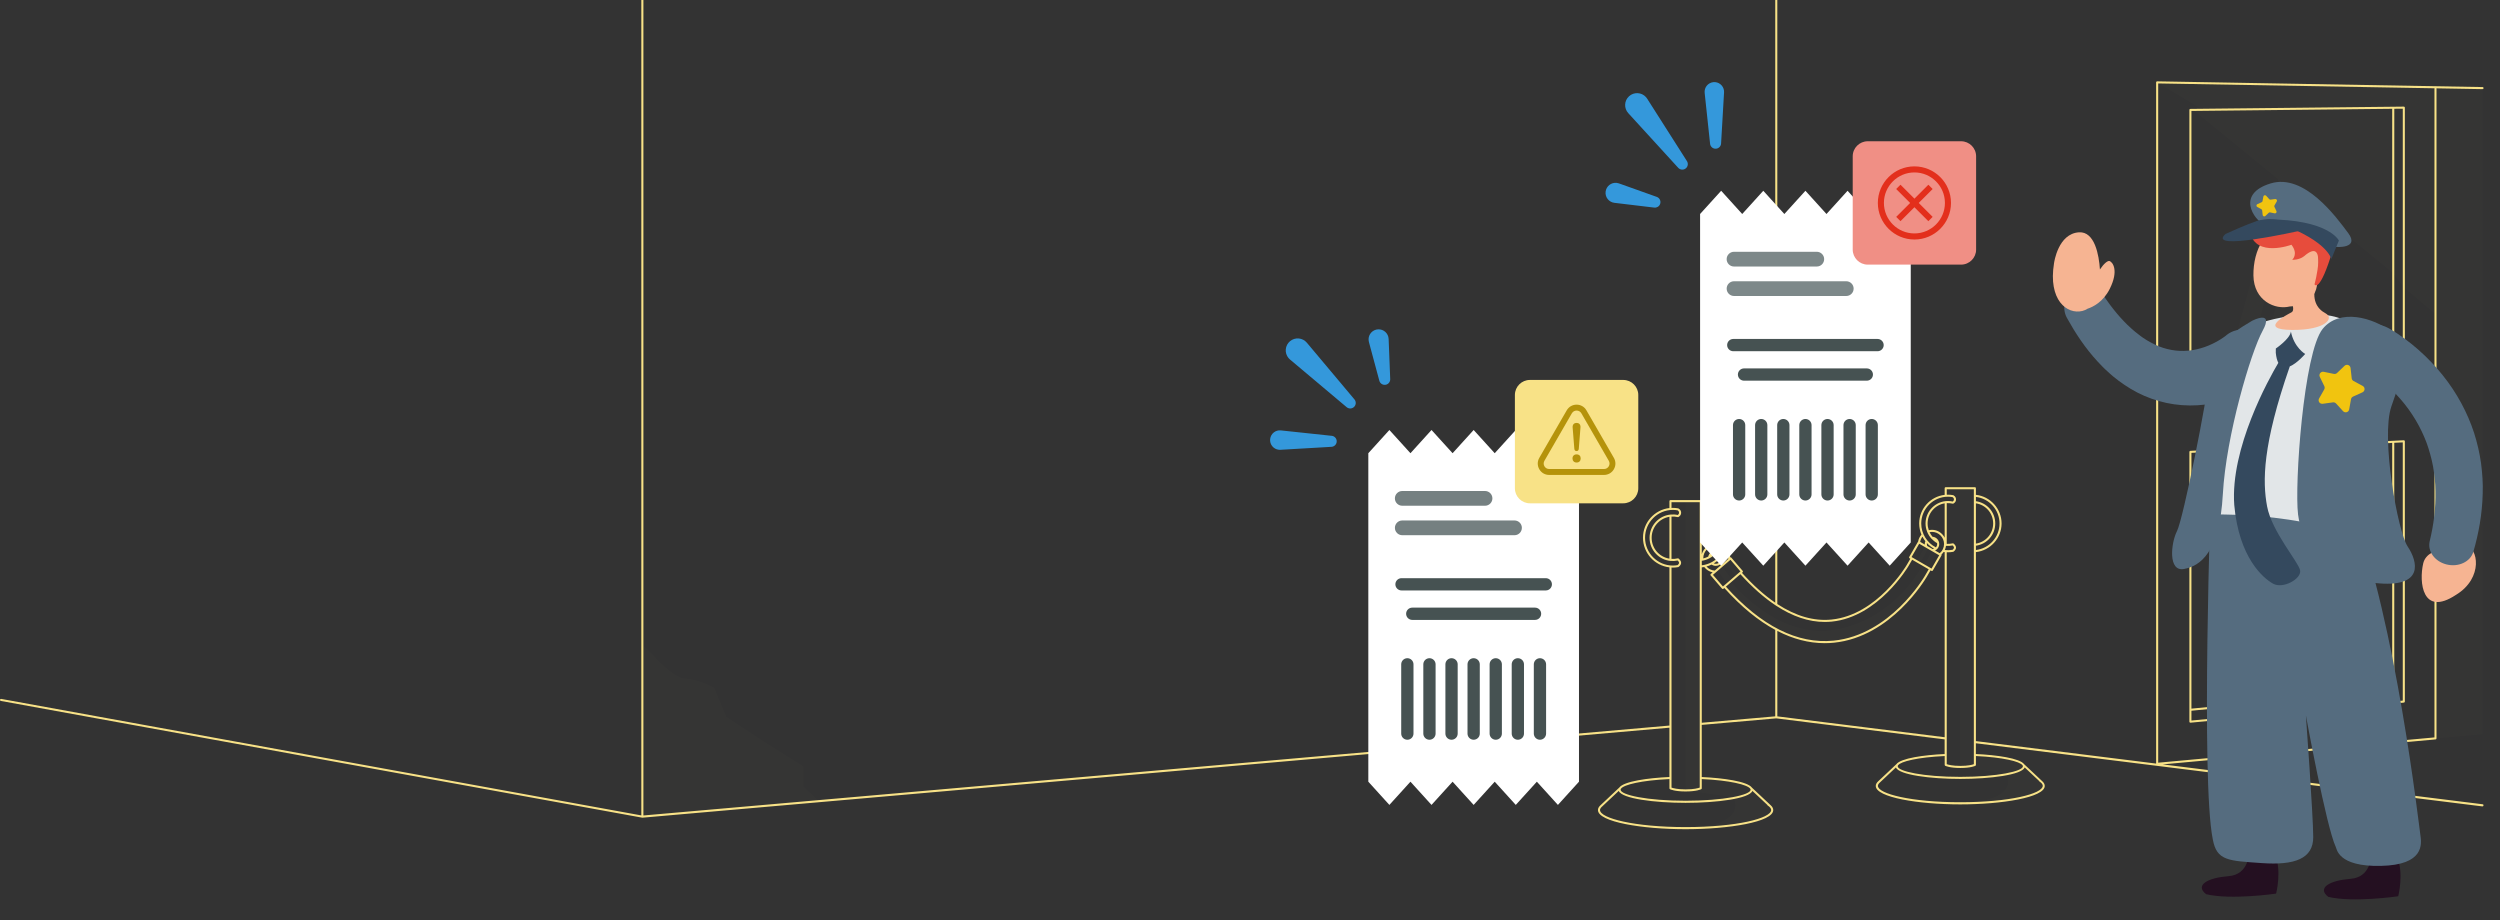 <svg width="1217" height="448" viewBox="0 0 1217 448" fill="none" xmlns="http://www.w3.org/2000/svg">
<rect x="0" y="0" width="1217" height="448" fill="#333333" stroke="none"/>
<g clip-path="url(#clip0)">
<g opacity="0.1">
<path opacity="0.1" d="M1113.45 217.634L1079.33 344.245L1088.79 343.445L1122.87 217.001L1113.45 217.634Z" fill="#F8E287"/>
<path opacity="0.1" d="M1095.28 342.654L1111.74 341.072L1145.43 216.052L1129.18 216.853L1095.28 342.654Z" fill="#F8E287"/>
<path opacity="0.1" d="M1050.1 40.103L1051.17 40.746L1071.44 52.856L1067.66 53.508L1109.12 87.355L1083.45 182.63L1092.82 182.185L1116.71 93.544L1121.8 97.705L1099.14 181.819L1115.36 181.128L1134.95 108.441L1165.03 132.996L1170.17 139.856L1185.6 152.895V359.449L1208.5 357.393V42.891L1050.1 40.103Z" fill="#F8E287"/>
<path opacity="0.1" d="M985.424 372.893C985.424 372.893 984.258 368.178 961.372 367.505C961.372 363.106 961.372 237.662 961.372 237.662H954.271V373.348L976.554 376.471C976.554 376.471 985.029 389.639 954.271 391.032C982.125 391.032 995.627 385.754 994.896 382.541C994.165 379.328 985.424 372.893 985.424 372.893Z" fill="#F8E287"/>
<path opacity="0.1" d="M894.66 306.325C865.472 312.355 842.448 282.956 842.448 282.956L840.897 284.291L843.07 282.067L838.062 275.542L835.938 277.371L840.897 284.281L839.455 285.526C839.455 285.526 865.926 318.909 895.984 311.891C926.041 304.872 939.593 276.936 939.593 276.936L935.948 274.939C935.938 274.959 923.838 300.305 894.66 306.325Z" fill="#F8E287"/>
<path opacity="0.1" d="M936.698 275.127L939.187 276.244L942.743 268.998L940.718 267.822L936.698 275.127Z" fill="#F8E287"/>
<path opacity="0.1" d="M938.693 266.665L937.271 265.835L933.103 273.209L934.762 274.168L938.693 266.665Z" fill="#F8E287"/>
<path opacity="0.1" d="M846.201 279.734L840.897 273.12L839.938 273.941L845.164 280.623L846.201 279.734Z" fill="#F8E287"/>
<path opacity="0.1" d="M852.898 384.301C852.898 384.301 851.683 379.407 827.938 378.715C827.938 374.158 827.938 243.959 827.938 243.959H820.569V384.775L843.692 388.017C843.692 388.017 852.483 401.689 820.569 403.132C849.471 403.132 863.497 397.656 862.736 394.314C861.966 390.973 852.898 384.301 852.898 384.301Z" fill="#F8E287"/>
<path opacity="0.1" d="M391.068 373.081L371.017 360.467L353.534 348.891L347.617 334.735C347.617 334.735 339.903 330.613 333.729 330.356C327.556 330.099 318.044 319.037 318.044 319.037L312.7 313.887V397.527L398.565 390.004L391.068 382.847V373.081Z" fill="#F8E287"/>
</g>
<path d="M1208.56 391.517L1052.81 372.102L1185.64 359.943C1185.9 359.923 1186.09 359.706 1186.09 359.439V43.208C1186.09 43.138 1186.07 43.069 1186.05 43L1208.49 43.395C1208.74 43.386 1208.99 43.178 1209 42.901C1209.01 42.624 1208.78 42.397 1208.51 42.387L1050.11 39.599C1049.98 39.599 1049.84 39.649 1049.75 39.748C1049.65 39.846 1049.6 39.975 1049.6 40.104V371.707L961.876 360.773V268.761C968.919 267.99 974.371 261.97 974.371 254.823C974.371 247.676 968.919 241.655 961.876 240.884V237.672C961.876 237.395 961.649 237.167 961.373 237.167H947.169C946.892 237.167 946.665 237.395 946.665 237.672V240.894C939.692 241.705 934.259 247.636 934.259 254.832C934.259 256.721 934.654 258.559 935.365 260.26C934.516 261.218 933.953 262.405 933.736 263.66C933.706 263.69 933.666 263.719 933.647 263.759L929.409 271.094C929.34 271.212 929.32 271.351 929.36 271.479C929.399 271.608 929.478 271.717 929.597 271.786L929.962 271.993L928.145 275.117C928.007 275.354 913.832 299.366 891.598 301.6C882.995 302.47 874.165 299.919 865.196 294.048V-6.496C865.196 -6.773 864.969 -7 864.692 -7C864.416 -7 864.188 -6.773 864.188 -6.496V293.385C858.825 289.728 853.422 284.884 847.989 278.854L848.276 278.607C848.375 278.518 848.444 278.399 848.454 278.261C848.463 278.132 848.424 277.994 848.335 277.895L842.814 271.469C842.675 271.311 842.468 271.262 842.28 271.321C842.181 269.641 841.5 268.118 840.433 266.952C841.065 265.301 841.401 263.551 841.401 261.762C841.401 254.348 835.741 248.101 828.432 247.31V243.949C828.432 243.672 828.205 243.445 827.928 243.445H813.181C812.905 243.445 812.677 243.672 812.677 243.949V247.31C805.447 248.14 799.807 254.299 799.807 261.752C799.807 269.206 805.447 275.364 812.677 276.195V353.201L313.204 396.974V-6.496C313.204 -6.773 312.977 -7 312.701 -7C312.424 -7 312.197 -6.773 312.197 -6.496V396.944L0.593 340.232C0.316 340.182 0.06 340.36 0.01 340.637C-0.039 340.914 0.139 341.171 0.415 341.22L312.612 398.041C312.641 398.051 312.671 398.051 312.701 398.051C312.711 398.051 312.73 398.051 312.74 398.051L812.668 354.239V378.241C802.257 378.725 790.463 380.337 788.251 383.401L779.302 391.823C778.363 392.614 777.879 393.454 777.879 394.334C777.879 400.166 799.57 403.656 820.55 403.656C841.53 403.656 863.211 400.166 863.211 394.334C863.211 393.484 862.756 392.664 861.867 391.892L852.829 383.411C850.617 380.356 838.833 378.735 828.412 378.261V352.875L864.672 349.702L946.645 359.923V367.061C936.63 367.525 925.31 369.077 923.137 372.023L914.425 380.218C913.566 380.969 913.121 381.76 913.121 382.58C913.121 388.215 934.032 391.576 954.251 391.576C974.47 391.576 995.381 388.215 995.381 382.58C995.381 381.76 994.936 380.959 994.077 380.208L985.365 372.023C983.202 369.077 971.872 367.525 961.857 367.061V361.821L1208.41 392.555C1208.43 392.555 1208.45 392.555 1208.47 392.555C1208.71 392.555 1208.93 392.367 1208.96 392.11C1209.03 391.803 1208.83 391.556 1208.56 391.517ZM1050.61 40.618L1185.15 42.98C1185.12 43.049 1185.1 43.119 1185.1 43.198V358.974L1050.61 371.282V40.618ZM961.876 245.016C966.697 245.758 970.272 249.87 970.272 254.823C970.272 259.775 966.697 263.887 961.876 264.629V245.016ZM973.374 254.823C973.374 261.416 968.366 266.982 961.886 267.743V265.647C967.279 264.896 971.29 260.329 971.29 254.823C971.29 249.316 967.279 244.749 961.886 243.998V241.902C968.366 242.654 973.374 248.219 973.374 254.823ZM947.673 238.166H960.869V241.28C960.869 241.28 960.869 241.28 960.869 241.29C960.869 241.299 960.869 241.299 960.869 241.309V372.003C960.168 372.26 958.123 372.843 954.271 372.843C950.419 372.843 948.364 372.25 947.673 372.003V268.83C947.88 268.84 948.078 268.86 948.285 268.86C949.085 268.86 949.895 268.781 950.764 268.632C950.824 268.622 950.893 268.593 950.942 268.563C950.991 268.534 952.187 267.762 952.187 266.606C952.187 265.479 951.09 264.668 950.972 264.579C950.853 264.49 950.705 264.471 950.567 264.5C949.579 264.728 948.611 264.807 947.673 264.747V244.937C948.611 244.888 949.579 244.947 950.567 245.184C950.675 245.214 950.794 245.194 950.893 245.155C950.942 245.135 952.196 244.542 952.196 243.118C952.196 241.695 950.952 241.112 950.893 241.082C950.853 241.062 950.814 241.052 950.774 241.042C949.905 240.884 949.095 240.815 948.295 240.815C948.087 240.815 947.89 240.835 947.682 240.845V238.166H947.673ZM944.265 269.295L942.003 267.99C942.28 267.861 942.526 267.683 942.754 267.496C942.783 267.476 942.803 267.446 942.833 267.426C943.564 266.774 944.028 265.845 944.028 264.807C944.028 264.52 943.988 264.253 943.919 263.986C943.909 263.947 943.899 263.907 943.88 263.868C943.494 262.464 942.26 261.416 940.758 261.297C940.176 260.615 939.692 259.874 939.306 259.063C939.692 258.984 940.087 258.925 940.482 258.925C943.722 258.925 946.359 261.564 946.359 264.797C946.369 266.556 945.608 268.178 944.265 269.295ZM938.19 265.785C938.062 265.469 937.983 265.143 937.983 264.797C937.983 264.649 938.012 264.51 938.032 264.362C939.03 265.439 940.205 266.379 941.519 267.1C941.302 267.199 941.065 267.258 940.818 267.288L938.19 265.785ZM940.502 257.917C939.968 257.917 939.455 257.996 938.941 258.114C938.576 257.076 938.358 255.969 938.358 254.823C938.358 249.9 941.963 245.778 946.665 245.026V261.772C945.539 259.488 943.208 257.917 940.502 257.917ZM947.317 265.716C948.364 265.805 949.451 265.756 950.557 265.519C950.814 265.746 951.189 266.181 951.189 266.596C951.189 267.051 950.735 267.476 950.488 267.654C949.144 267.881 947.92 267.891 946.724 267.753C947.021 267.11 947.218 266.428 947.317 265.716ZM948.285 241.794C948.996 241.794 949.727 241.863 950.507 242.001C950.665 242.09 951.179 242.436 951.179 243.099C951.179 243.672 950.804 243.998 950.596 244.146C949.816 243.978 949.036 243.889 948.285 243.889C942.26 243.889 937.351 248.802 937.351 254.832C937.351 256.216 937.627 257.561 938.111 258.806C938.111 258.826 938.111 258.846 938.121 258.866C938.131 258.895 938.151 258.915 938.161 258.945C938.615 260.072 939.257 261.1 940.057 262.019C940.097 262.088 940.146 262.138 940.205 262.187C940.995 263.047 941.914 263.798 942.971 264.392C942.991 264.53 943.01 264.668 943.01 264.817C943.01 265.439 942.773 266.013 942.398 266.458C938.052 264.253 935.257 259.736 935.257 254.842C935.276 247.636 941.114 241.794 948.285 241.794ZM937.262 263.452C937.084 263.878 936.975 264.332 936.975 264.797C936.975 264.896 937.005 264.995 937.005 265.093L934.743 263.789C934.901 262.869 935.286 261.999 935.849 261.248C936.244 262.029 936.719 262.77 937.262 263.452ZM934.269 264.688L937.509 266.566L943.998 270.313L940.274 276.778L930.911 271.371L930.545 271.163L934.269 264.688ZM864.337 294.67C864.386 294.73 864.455 294.769 864.524 294.799C872.564 300.087 880.506 302.766 888.299 302.766C889.435 302.766 890.581 302.707 891.707 302.598C914.445 300.315 928.876 275.859 929.024 275.611L930.841 272.478L938.892 277.134L937.064 280.287C936.383 281.464 920.036 309.103 892.635 311.861C875.034 313.63 857.403 304.753 840.166 285.586L847.219 279.516C852.958 285.863 858.667 290.914 864.337 294.67ZM847.239 278.172L846.932 278.439L839.119 285.161L838.724 285.497L833.865 279.842L842.389 272.507L847.239 278.172ZM841.273 272.132L834.714 277.776C833.153 277.648 831.731 276.946 830.704 275.779C831.563 275.542 832.393 275.226 833.193 274.84C833.796 275.236 834.497 275.463 835.228 275.463C837.282 275.463 838.951 273.793 838.951 271.736C838.951 271.133 838.793 270.57 838.537 270.066C838.517 270.016 838.497 269.967 838.458 269.917C837.855 268.86 836.769 268.128 835.494 268.029C835.425 268.01 835.356 268 835.277 268.01C835.257 268.01 835.238 268 835.228 268C833.489 268 831.958 269.235 831.583 270.926C831.583 270.936 831.583 270.936 831.583 270.946C830.803 271.351 829.983 271.647 829.133 271.835C829.143 271.796 829.153 271.766 829.153 271.726C829.153 268.375 831.879 265.657 835.228 265.657C838.576 265.657 841.292 268.385 841.292 271.726C841.292 271.865 841.283 272.003 841.273 272.132ZM836.719 264.807C836.235 264.698 835.741 264.649 835.228 264.649C832.008 264.649 829.282 266.814 828.432 269.769V251.56C833.46 252.322 837.183 256.602 837.183 261.762C837.183 262.81 837.016 263.828 836.719 264.807ZM828.422 272.982C828.521 272.972 828.63 272.962 828.728 272.942C829.953 272.735 831.138 272.33 832.235 271.736C833.509 271.054 834.605 270.135 835.534 269.028C836.324 269.117 837.016 269.542 837.45 270.165C835.218 272.972 831.978 274.781 828.432 275.186V272.982H828.422ZM833.252 269.858C833.391 269.72 833.539 269.591 833.697 269.483C833.558 269.621 833.41 269.74 833.252 269.858ZM837.944 271.726C837.944 273.229 836.719 274.445 835.228 274.445C834.892 274.445 834.566 274.376 834.26 274.267C835.623 273.456 836.848 272.428 837.895 271.203C837.924 271.381 837.944 271.549 837.944 271.726ZM840.394 261.762C840.394 263.284 840.127 264.777 839.633 266.201C839.05 265.736 838.389 265.36 837.687 265.103C838.013 264.026 838.191 262.909 838.191 261.772C838.191 256.058 834.023 251.323 828.432 250.552V248.338C835.178 249.109 840.394 254.902 840.394 261.762ZM800.815 261.762C800.815 254.299 806.879 248.219 814.347 248.219C815.088 248.219 815.848 248.288 816.658 248.427C816.826 248.526 817.359 248.882 817.359 249.583C817.359 250.186 816.954 250.542 816.737 250.691C815.522 250.424 814.337 250.384 813.191 250.493C813.181 250.493 813.181 250.493 813.171 250.493C813.161 250.493 813.142 250.503 813.132 250.503C807.462 251.086 803.007 255.93 803.007 261.772C803.007 267.644 807.403 272.498 813.241 273.061C814.357 273.17 815.512 273.11 816.688 272.853C816.954 273.091 817.359 273.545 817.359 273.99C817.359 274.465 816.885 274.919 816.628 275.107C815.828 275.246 815.078 275.315 814.337 275.315C806.879 275.305 800.815 269.226 800.815 261.762ZM812.677 271.954C807.699 271.153 804.025 266.893 804.025 261.772C804.025 256.651 807.778 252.361 812.677 251.58V271.954ZM814.337 276.313C815.167 276.313 816.006 276.234 816.905 276.076C816.964 276.066 817.033 276.037 817.083 276.007C817.132 275.977 818.367 275.186 818.367 273.99C818.367 272.834 817.241 271.993 817.112 271.895C816.994 271.806 816.846 271.786 816.708 271.815C815.68 272.063 814.663 272.132 813.685 272.072V251.471C814.663 251.412 815.67 251.481 816.708 251.729C816.816 251.758 816.935 251.738 817.033 251.699C817.083 251.669 818.377 251.066 818.377 249.603C818.377 248.14 817.093 247.537 817.033 247.507C816.994 247.488 816.954 247.478 816.915 247.468C816.006 247.31 815.167 247.231 814.347 247.231C814.129 247.231 813.912 247.25 813.685 247.26V244.473H827.425V247.725C827.425 247.725 827.425 247.725 827.425 247.735C827.425 247.745 827.425 247.745 827.425 247.755V383.401C826.713 383.658 824.58 384.281 820.56 384.281C816.54 384.281 814.406 383.658 813.695 383.401V276.274C813.902 276.284 814.12 276.313 814.337 276.313ZM820.55 402.628C795.629 402.628 778.887 398.328 778.887 394.314C778.887 393.889 779.094 393.454 779.489 393.019L788.004 385.012C789.475 388.788 805.457 390.825 820.54 390.825C835.633 390.825 851.614 388.788 853.076 385.012L860.316 391.813C860.346 391.932 860.415 392.051 860.524 392.12C860.771 392.288 860.978 392.456 861.176 392.614L861.235 392.673C861.245 392.683 861.265 392.683 861.275 392.693C861.887 393.247 862.203 393.79 862.203 394.314C862.213 398.328 845.471 402.628 820.55 402.628ZM852.01 383.935C852.029 383.984 852.069 384.034 852.108 384.073C852.168 384.192 852.207 384.32 852.207 384.439C852.207 386.979 839.208 389.807 820.56 389.807C801.901 389.807 788.902 386.979 788.902 384.439C788.902 384.32 788.942 384.202 789.001 384.073C789.041 384.034 789.08 383.984 789.1 383.935C790.414 382.017 799.007 379.882 812.677 379.249V383.737C812.677 383.925 812.786 384.103 812.954 384.192C813.043 384.241 815.206 385.289 820.55 385.289C825.893 385.289 828.057 384.231 828.146 384.192C828.313 384.103 828.422 383.935 828.422 383.737V379.249C842.102 379.872 850.696 382.017 852.01 383.935ZM828.422 276.205C828.827 276.165 829.222 276.116 829.617 276.037C830.645 277.371 832.087 278.28 833.707 278.636L832.818 279.407C832.719 279.496 832.65 279.615 832.64 279.753C832.63 279.882 832.669 280.02 832.758 280.119L838.28 286.545C838.369 286.643 838.487 286.713 838.626 286.723C838.635 286.723 838.645 286.723 838.665 286.723C838.784 286.723 838.902 286.683 838.991 286.604L839.406 286.248C847.575 295.343 855.862 302.134 864.188 306.622V348.713L828.422 351.837V276.205ZM865.206 348.723V307.136C872.861 311.08 880.555 313.097 888.25 313.097C889.741 313.097 891.253 313.017 892.744 312.869C920.648 310.062 937.242 281.997 937.943 280.801L939.771 277.648L940.215 277.905C940.294 277.954 940.383 277.974 940.462 277.974C940.64 277.974 940.808 277.885 940.897 277.727L945.124 270.392C945.213 270.234 945.203 270.046 945.124 269.898C945.519 269.532 945.875 269.137 946.171 268.702C946.329 268.721 946.497 268.751 946.665 268.761V358.885L865.206 348.723ZM954.271 390.528C930.269 390.528 914.149 386.396 914.149 382.541C914.149 382.136 914.346 381.72 914.731 381.295L922.92 373.595C924.411 377.223 939.771 379.18 954.281 379.18C968.791 379.18 984.15 377.223 985.642 373.595L992.595 380.129C992.625 380.248 992.694 380.356 992.803 380.435C993.04 380.594 993.237 380.752 993.425 380.91L993.484 380.959C993.494 380.969 993.504 380.969 993.524 380.979C994.106 381.503 994.413 382.027 994.413 382.531C994.393 386.396 978.273 390.528 954.271 390.528ZM984.565 372.537C984.585 372.586 984.624 372.636 984.664 372.675C984.723 372.794 984.762 372.903 984.762 373.021C984.762 375.463 972.248 378.182 954.281 378.182C936.314 378.182 923.799 375.463 923.799 373.021C923.799 372.913 923.838 372.794 923.888 372.675C923.927 372.636 923.967 372.586 923.986 372.537C925.251 370.698 933.518 368.652 946.675 368.039V372.339C946.675 372.527 946.784 372.705 946.952 372.794C947.04 372.834 949.125 373.852 954.281 373.852C959.437 373.852 961.521 372.834 961.61 372.794C961.778 372.705 961.886 372.537 961.886 372.339V368.039C975.033 368.652 983.301 370.698 984.565 372.537Z" fill="#F8E287"/>
<path d="M1170.14 214.323L1066.26 219.473C1065.99 219.483 1065.79 219.71 1065.79 219.977V351.303C1065.79 351.442 1065.85 351.58 1065.96 351.679C1066.04 351.768 1066.17 351.808 1066.29 351.808C1066.31 351.808 1066.32 351.808 1066.34 351.808L1170.22 342.031C1170.48 342.011 1170.68 341.794 1170.68 341.527V214.827C1170.68 214.688 1170.62 214.56 1170.52 214.461C1170.42 214.362 1170.28 214.313 1170.14 214.323ZM1164.52 215.608V335.398L1066.79 344.967V220.451L1164.52 215.608ZM1169.67 341.062L1066.79 350.75V345.985L1165.08 336.357C1165.33 336.327 1165.53 336.12 1165.53 335.853V215.558L1169.67 215.351V341.062Z" fill="#F8E287"/>
<path d="M1170.16 51.897L1165.03 51.956L1066.28 53.014C1066 53.014 1065.79 53.241 1065.79 53.518V188.878C1065.79 189.016 1065.85 189.145 1065.95 189.243C1066.04 189.332 1066.16 189.382 1066.29 189.382C1066.3 189.382 1066.31 189.382 1066.31 189.382L1170.19 184.647C1170.46 184.637 1170.68 184.409 1170.68 184.143V52.401C1170.68 52.263 1170.63 52.134 1170.53 52.045C1170.43 51.946 1170.26 51.907 1170.16 51.897ZM1164.52 52.964V178.31L1066.79 182.897V54.012L1164.52 52.964ZM1169.67 183.658L1066.79 188.354V183.915L1165.06 179.309C1165.32 179.299 1165.54 179.071 1165.54 178.804V52.955L1169.68 52.915V183.658H1169.67Z" fill="#F8E287"/>
</g>
<path d="M1083.8 163.155C1083.83 163.132 1083.92 163.07 1083.92 163.078L1083.88 163.116C1083.85 163.14 1083.84 163.163 1083.78 163.209L1083.47 163.463C1083.23 163.648 1082.99 163.833 1082.71 164.033C1082.18 164.418 1081.61 164.811 1081 165.18C1079.81 165.919 1078.56 166.643 1077.26 167.252C1074.68 168.53 1071.99 169.446 1069.28 170.062C1063.87 171.287 1058.44 171.063 1053.04 169.346C1050.33 168.499 1047.68 167.159 1045.04 165.596L1043.09 164.333C1042.43 163.917 1041.82 163.386 1041.18 162.916C1039.88 162.008 1038.67 160.876 1037.43 159.813C1032.5 155.408 1028.06 149.903 1024.02 143.973L1023.93 143.835C1020.69 139.068 1014.2 137.836 1009.44 141.07C1004.95 144.12 1003.61 150.095 1006.18 154.754C1010.26 162.115 1015 169.369 1021.12 175.999C1022.68 177.632 1024.2 179.303 1025.96 180.827C1026.82 181.597 1027.64 182.406 1028.55 183.137L1031.32 185.324C1035.13 188.135 1039.26 190.73 1043.84 192.694C1048.41 194.665 1053.32 196.097 1058.37 196.813C1063.41 197.537 1068.55 197.56 1073.55 196.944C1078.55 196.328 1083.42 195.135 1088.03 193.41C1090.35 192.57 1092.6 191.569 1094.84 190.461C1095.95 189.906 1097.06 189.313 1098.18 188.659C1098.73 188.343 1099.3 187.996 1099.87 187.634L1100.77 187.057L1101.26 186.718L1101.51 186.541L1101.92 186.241C1108.3 181.243 1107.29 173.666 1102.29 167.29C1097.27 160.914 1090.18 158.15 1083.8 163.155Z" fill="#556C7F"/>
<path d="M1200.62 266.017C1200.62 266.017 1181.87 264.885 1179.65 274.156C1177.44 283.427 1179.22 300.353 1195.5 289.626C1209.24 281.317 1206.1 266.217 1200.62 266.017Z" fill="#F6B492"/>
<path d="M1154.74 416.736C1153.92 416.721 1154.31 427.016 1144.25 427.809C1134.17 428.603 1127.74 432.152 1133.39 436.588C1145.42 439.514 1167.45 436.303 1167.45 436.303C1167.45 436.303 1170.36 425.083 1166.84 417.006C1160.01 410.491 1154.74 416.736 1154.74 416.736Z" fill="#241021"/>
<path d="M1095.3 415.443C1094.48 415.427 1094.87 425.723 1084.8 426.516C1074.73 427.309 1068.3 430.859 1073.94 435.294C1085.98 438.221 1108.01 435.009 1108.01 435.009C1108.01 435.009 1110.92 423.79 1107.4 415.712C1100.57 409.198 1095.3 415.443 1095.3 415.443Z" fill="#241021"/>
<path d="M1076.35 236.54C1076.35 236.54 1071.32 379.805 1077.18 408.559C1079.11 419.131 1084.78 418.985 1100.96 420.148C1117.14 421.31 1126.12 417.991 1126.08 407.465C1126.05 396.939 1122.51 348.257 1122.51 348.257C1122.51 348.257 1132.41 402.475 1137.05 412.293C1137.58 413.117 1137.92 421.988 1159 421.518C1180.07 421.056 1178.94 411.038 1178.23 406.433C1177.52 401.828 1166.36 303.032 1145.65 249.392C1138.96 221.701 1077.25 212.538 1076.35 236.54Z" fill="#556C7F"/>
<path d="M1069.32 250.655C1069.32 250.655 1123.34 247.397 1155.27 265.955C1159.53 219.191 1149.42 165.858 1149.42 165.858C1149.42 165.858 1148.44 149.294 1115.66 153.768C1082.87 158.242 1082.41 172.996 1082.41 172.996C1082.41 172.996 1070.94 222.232 1069.32 250.655Z" fill="#E2E6E8"/>
<path d="M1094.94 159.428C1094.94 159.428 1082.1 165.427 1079.71 173.335C1078.96 178.733 1086.47 185.794 1086.47 185.794C1086.47 185.794 1090.96 164.118 1094.94 159.428Z" fill="#CF7C66"/>
<path d="M1096.35 156.14C1096.35 156.14 1107.18 150.542 1101.44 161.03C1095.7 171.518 1083.65 212.045 1082.08 240.598C1080.5 269.151 1071.02 275.527 1063.17 276.982C1055.33 278.437 1056.77 264.407 1059.78 258.486C1062.78 252.564 1074.67 193.479 1075.47 181.898C1076.27 170.324 1083.89 163.348 1096.35 156.14Z" fill="#556C7F"/>
<path d="M1130.68 160.106C1121.4 171.502 1116.9 236.17 1118.7 250.493C1120.5 264.815 1131.54 281.056 1156.05 283.789C1180.57 286.523 1176.88 273.224 1172.06 266.063C1167.24 258.902 1158.9 212.953 1164.12 197.868C1169.34 182.783 1174.29 169.046 1164.62 161.7C1154.94 154.353 1138.84 150.08 1130.68 160.106Z" fill="#556C7F"/>
<path d="M1122.16 172.303C1122.16 172.303 1116.78 169.246 1115.21 161.407C1114.79 164.98 1107.87 169.654 1107.87 169.654L1107.85 171.733C1108.07 173.928 1108.5 175.514 1109.09 176.631C1104.41 184.531 1085.63 218.228 1087.64 245.865C1089.92 271.453 1101.66 281.441 1106.55 284.143C1111.44 286.846 1120.46 281.71 1119.7 277.667C1118.94 273.617 1105.9 258.786 1103.62 246.496C1101.36 234.36 1101.34 216.665 1114.67 178.371C1118.37 176.808 1122.16 172.303 1122.16 172.303Z" fill="#34495E"/>
<path d="M1112.46 140.269C1112.46 140.269 1118.37 150.488 1115.56 152.005C1112.74 153.522 1099.1 160.514 1115.81 160.614C1132.26 160.722 1136.46 154.839 1132.07 152.521C1127.67 150.203 1125.29 145.714 1127.36 138.044C1129.15 133.347 1128.45 129.219 1119.3 129.404C1110.15 129.589 1108.99 135.803 1112.46 140.269Z" fill="#F6B492"/>
<path d="M1162.4 159.567C1162.81 159.782 1162.98 159.882 1163.2 160.006L1163.8 160.352C1164.17 160.568 1164.55 160.791 1164.89 161.007C1165.59 161.438 1166.24 161.861 1166.9 162.285C1168.19 163.14 1169.42 164.002 1170.63 164.888C1173.02 166.651 1175.27 168.499 1177.44 170.393C1181.74 174.22 1185.64 178.309 1189.1 182.645C1196.05 191.3 1201.16 200.887 1204.38 210.713C1205.94 215.633 1207.09 220.6 1207.78 225.551C1208.4 230.503 1208.77 235.446 1208.57 240.313C1208.34 250.062 1206.68 259.533 1204.03 268.612C1202.6 273.509 1196.7 276.251 1190.86 274.741C1185.16 273.263 1181.62 268.273 1182.77 263.483L1182.78 263.445C1184.75 255.367 1185.77 247.182 1185.59 239.088C1185.57 235.038 1185.07 231.034 1184.41 227.068C1183.67 223.11 1182.59 219.229 1181.22 215.441C1178.36 207.887 1174.16 200.741 1168.65 194.395C1165.91 191.223 1162.85 188.251 1159.57 185.525C1157.91 184.185 1156.21 182.891 1154.47 181.698C1153.6 181.112 1152.73 180.535 1151.87 180.011C1151.44 179.749 1151.02 179.495 1150.61 179.272L1150.03 178.948C1149.93 178.895 1149.85 178.848 1149.78 178.818C1149.71 178.787 1149.61 178.725 1149.73 178.794C1143.28 175.491 1140.89 168.507 1144.38 163.193C1147.89 157.88 1155.95 156.255 1162.4 159.567Z" fill="#556C7F"/>
<path d="M1114.72 149.179C1114.72 149.179 1126.3 149.109 1127.89 139.114C1129.47 129.127 1130.61 108.775 1116.67 108.929C1102.75 109.083 1096.81 121.819 1096.97 134.117C1097.13 146.414 1107.55 151.004 1114.72 149.179Z" fill="#F6B492"/>
<path d="M1115.48 119.147C1115.48 119.147 1098.23 125.569 1095.33 113.179C1094.01 107.535 1106 106.057 1106 106.057C1106 106.057 1099.34 99.419 1107.85 100.843C1116.36 102.26 1116.59 107.019 1116.59 107.019C1116.59 107.019 1142.38 98.749 1135.77 121.095C1129.15 143.434 1126.7 138.421 1126.7 138.421C1126.7 138.421 1133.25 114.619 1121.63 124.722C1119.15 126.678 1115.84 126.47 1115.84 126.47C1115.84 126.47 1119.01 123.744 1115.48 119.147Z" fill="#E74C3C"/>
<path d="M1026.96 127.079C1026.1 126.778 1024.27 128.149 1022.24 131.175C1021.8 124.33 1019.78 112.564 1012.02 113.087C1001.89 113.773 999.972 127.664 999.895 128.172C996.976 146.022 1006.18 153.252 1013.74 151.366C1014.67 151.135 1015.49 150.757 1016.23 150.28C1018.83 149.433 1023.82 147.038 1027.04 140.593C1031.54 131.568 1028.42 127.595 1026.96 127.079Z" fill="#F6B492"/>
<path d="M1140.59 200.148L1137.2 196.428C1136.81 196.005 1136.24 195.797 1135.67 195.874L1130.68 196.559C1129.26 196.752 1128.22 195.227 1128.93 193.98L1131.42 189.606C1131.71 189.105 1131.72 188.505 1131.48 187.989L1129.28 183.461C1128.65 182.167 1129.79 180.712 1131.2 180.997L1136.13 182.013C1136.69 182.129 1137.27 181.959 1137.68 181.567L1141.32 178.078C1142.36 177.077 1144.09 177.709 1144.25 179.141L1144.81 184.146C1144.87 184.716 1145.21 185.217 1145.72 185.486L1150.15 187.865C1151.42 188.543 1151.36 190.391 1150.05 190.984L1145.46 193.063C1144.94 193.302 1144.57 193.779 1144.47 194.341L1143.58 199.293C1143.33 200.702 1141.56 201.218 1140.59 200.148Z" fill="#F1C40F"/>
<path d="M758.391 209.319L748.14 220.623L737.88 209.319L727.629 220.623L717.37 209.319L707.119 220.623L696.86 209.319L686.608 220.623L676.349 209.319L666.098 220.623V380.529L676.349 391.833L686.608 380.529L696.86 391.833L707.119 380.529L717.37 391.833L727.629 380.529L737.88 391.833L748.14 380.529L758.391 391.833L768.65 380.529V220.623L758.391 209.319Z" fill="white"/>
<path d="M722.908 246.196H682.618C680.639 246.196 679.029 244.594 679.029 242.608C679.029 240.629 680.631 239.019 682.618 239.019H722.908C724.887 239.019 726.497 240.621 726.497 242.608C726.497 244.587 724.887 246.196 722.908 246.196Z" fill="#758081"/>
<path d="M737.257 260.542H682.626C680.647 260.542 679.037 258.94 679.037 256.954C679.037 254.975 680.639 253.365 682.626 253.365H737.257C739.236 253.365 740.846 254.967 740.846 256.954C740.838 258.933 739.236 260.542 737.257 260.542Z" fill="#758081"/>
<path d="M752.492 287.432H682.257C680.609 287.432 679.269 286.092 679.269 284.444C679.269 282.796 680.609 281.456 682.257 281.456H752.492C754.14 281.456 755.48 282.796 755.48 284.444C755.48 286.092 754.14 287.432 752.492 287.432Z" fill="#465252"/>
<path d="M747.254 301.77H687.486C685.838 301.77 684.498 300.43 684.498 298.782C684.498 297.134 685.838 295.794 687.486 295.794H747.254C748.902 295.794 750.242 297.134 750.242 298.782C750.242 300.43 748.91 301.77 747.254 301.77Z" fill="#465252"/>
<path d="M685.099 360.108C683.451 360.108 682.11 358.768 682.11 357.12V323.4C682.11 321.752 683.451 320.412 685.099 320.412C686.747 320.412 688.087 321.752 688.087 323.4V357.12C688.087 358.768 686.747 360.108 685.099 360.108Z" fill="#465252"/>
<path d="M695.859 360.108C694.21 360.108 692.87 358.768 692.87 357.12V323.4C692.87 321.752 694.21 320.412 695.859 320.412C697.507 320.412 698.847 321.752 698.847 323.4V357.12C698.847 358.768 697.507 360.108 695.859 360.108Z" fill="#465252"/>
<path d="M706.61 360.108C704.962 360.108 703.622 358.768 703.622 357.12V323.4C703.622 321.752 704.962 320.412 706.61 320.412C708.259 320.412 709.599 321.752 709.599 323.4V357.12C709.599 358.768 708.266 360.108 706.61 360.108Z" fill="#465252"/>
<path d="M717.37 360.108C715.722 360.108 714.382 358.768 714.382 357.12V323.4C714.382 321.752 715.722 320.412 717.37 320.412C719.018 320.412 720.359 321.752 720.359 323.4V357.12C720.359 358.768 719.026 360.108 717.37 360.108Z" fill="#465252"/>
<path d="M728.13 360.108C726.482 360.108 725.142 358.768 725.142 357.12V323.4C725.142 321.752 726.482 320.412 728.13 320.412C729.778 320.412 731.118 321.752 731.118 323.4V357.12C731.118 358.768 729.786 360.108 728.13 360.108Z" fill="#465252"/>
<path d="M738.89 360.108C737.242 360.108 735.901 358.768 735.901 357.12V323.4C735.901 321.752 737.242 320.412 738.89 320.412C740.538 320.412 741.878 321.752 741.878 323.4V357.12C741.878 358.768 740.538 360.108 738.89 360.108Z" fill="#465252"/>
<path d="M749.65 360.108C748.001 360.108 746.661 358.768 746.661 357.12V323.4C746.661 321.752 748.001 320.412 749.65 320.412C751.298 320.412 752.638 321.752 752.638 323.4V357.12C752.638 358.768 751.298 360.108 749.65 360.108Z" fill="#465252"/>
<path d="M790.208 245.01H744.758C740.738 245.01 737.449 241.722 737.449 237.702V192.263C737.449 188.243 740.738 184.955 744.758 184.955H790.208C794.229 184.955 797.517 188.243 797.517 192.263V237.702C797.517 241.722 794.229 245.01 790.208 245.01Z" fill="#F8E287"/>
<path d="M780.843 231.196H754.125C752.122 231.196 750.327 230.164 749.326 228.424C748.325 226.691 748.325 224.62 749.326 222.887L762.681 199.755C763.683 198.022 765.477 196.983 767.48 196.983C769.482 196.983 771.277 198.015 772.278 199.755L785.633 222.887C786.635 224.62 786.635 226.691 785.633 228.424C784.64 230.156 782.845 231.196 780.843 231.196ZM763.929 200.471L765.177 201.187L751.822 224.319C751.336 225.151 751.336 226.152 751.822 226.984C752.307 227.815 753.169 228.316 754.132 228.316H780.851C781.813 228.316 782.676 227.815 783.161 226.984C783.646 226.152 783.646 225.151 783.161 224.319L769.806 201.187C769.321 200.356 768.458 199.855 767.495 199.855C766.532 199.855 765.67 200.356 765.185 201.187L763.929 200.471Z" fill="#B5930B"/>
<path d="M767.496 225.159C766.887 225.159 766.402 224.974 766.032 224.596C765.662 224.219 765.485 223.734 765.485 223.149C765.485 222.579 765.67 222.109 766.032 221.74C766.402 221.37 766.887 221.193 767.496 221.193C768.119 221.193 768.612 221.378 768.959 221.74C769.306 222.109 769.483 222.579 769.483 223.149C769.483 223.742 769.306 224.227 768.959 224.596C768.612 224.974 768.127 225.159 767.496 225.159ZM767.496 219.576C766.795 219.576 766.417 219.168 766.371 218.344L765.562 208.087C765.508 207.425 765.655 206.893 765.994 206.485C766.333 206.085 766.833 205.885 767.496 205.885C768.143 205.885 768.628 206.085 768.959 206.485C769.29 206.886 769.429 207.425 769.375 208.087L768.566 218.344C768.52 219.16 768.158 219.576 767.496 219.576Z" fill="#B5930B"/>
<path d="M919.902 92.866L909.642 104.178L899.391 92.866L889.132 104.178L878.881 92.866L868.622 104.178L858.37 92.866L848.111 104.178L837.86 92.866L827.601 104.178V264.076L837.86 275.381L848.111 264.076L858.37 275.381L868.622 264.076L878.881 275.381L889.132 264.076L899.391 275.381L909.642 264.076L919.902 275.381L930.153 264.076V104.178L919.902 92.866Z" fill="white"/>
<path d="M884.411 129.743H844.121C842.142 129.743 840.532 128.141 840.532 126.155C840.532 124.176 842.134 122.566 844.121 122.566H884.411C886.39 122.566 888 124.168 888 126.155C888 128.141 886.398 129.743 884.411 129.743Z" fill="#7D8889"/>
<path d="M898.76 144.089H844.129C842.15 144.089 840.54 142.487 840.54 140.501C840.54 138.514 842.142 136.912 844.129 136.912H898.76C900.739 136.912 902.349 138.514 902.349 140.501C902.349 142.487 900.739 144.089 898.76 144.089Z" fill="#7D8889"/>
<path d="M913.995 170.979H843.76C842.112 170.979 840.771 169.639 840.771 167.991C840.771 166.343 842.112 165.003 843.76 165.003H913.995C915.643 165.003 916.983 166.343 916.983 167.991C916.983 169.639 915.643 170.979 913.995 170.979Z" fill="#465252"/>
<path d="M908.765 185.317H848.997C847.349 185.317 846.009 183.977 846.009 182.329C846.009 180.681 847.349 179.341 848.997 179.341H908.765C910.413 179.341 911.753 180.681 911.753 182.329C911.753 183.977 910.413 185.317 908.765 185.317Z" fill="#465252"/>
<path d="M846.602 243.655C844.953 243.655 843.613 242.315 843.613 240.667V206.947C843.613 205.299 844.953 203.959 846.602 203.959C848.25 203.959 849.59 205.299 849.59 206.947V240.667C849.59 242.315 848.25 243.655 846.602 243.655Z" fill="#465252"/>
<path d="M857.361 243.655C855.713 243.655 854.373 242.315 854.373 240.667V206.947C854.373 205.299 855.713 203.959 857.361 203.959C859.01 203.959 860.35 205.299 860.35 206.947V240.667C860.35 242.315 859.01 243.655 857.361 243.655Z" fill="#465252"/>
<path d="M868.121 243.655C866.473 243.655 865.133 242.315 865.133 240.667V206.947C865.133 205.299 866.473 203.959 868.121 203.959C869.769 203.959 871.11 205.299 871.11 206.947V240.667C871.11 242.315 869.769 243.655 868.121 243.655Z" fill="#465252"/>
<path d="M878.881 243.655C877.233 243.655 875.893 242.315 875.893 240.667V206.947C875.893 205.299 877.233 203.959 878.881 203.959C880.529 203.959 881.869 205.299 881.869 206.947V240.667C881.869 242.315 880.529 243.655 878.881 243.655Z" fill="#465252"/>
<path d="M889.633 243.655C887.985 243.655 886.645 242.315 886.645 240.667V206.947C886.645 205.299 887.985 203.959 889.633 203.959C891.281 203.959 892.621 205.299 892.621 206.947V240.667C892.621 242.315 891.289 243.655 889.633 243.655Z" fill="#465252"/>
<path d="M900.393 243.655C898.744 243.655 897.404 242.315 897.404 240.667V206.947C897.404 205.299 898.744 203.959 900.393 203.959C902.041 203.959 903.381 205.299 903.381 206.947V240.667C903.381 242.315 902.049 243.655 900.393 243.655Z" fill="#465252"/>
<path d="M911.152 243.655C909.504 243.655 908.164 242.315 908.164 240.667V206.947C908.164 205.299 909.504 203.959 911.152 203.959C912.801 203.959 914.141 205.299 914.141 206.947V240.667C914.141 242.315 912.808 243.655 911.152 243.655Z" fill="#465252"/>
<path d="M954.661 128.819H909.212C905.191 128.819 901.902 125.531 901.902 121.511V76.071C901.902 72.052 905.191 68.764 909.212 68.764H954.661C958.682 68.764 961.97 72.052 961.97 76.071V121.511C961.978 125.531 958.682 128.819 954.661 128.819Z" fill="#F08F85"/>
<path d="M931.94 116.599C922.12 116.599 914.133 108.613 914.133 98.795C914.133 88.977 922.12 80.992 931.94 80.992C941.76 80.992 949.747 88.977 949.747 98.795C949.747 108.613 941.76 116.599 931.94 116.599ZM931.94 83.941C923.753 83.941 917.09 90.602 917.09 98.787C917.09 106.973 923.753 113.634 931.94 113.634C940.127 113.634 946.789 106.973 946.789 98.787C946.789 90.602 940.127 83.941 931.94 83.941Z" fill="#E32F1C"/>
<path d="M938.725 89.92L923.067 105.574L925.159 107.665L940.816 92.011L938.725 89.92Z" fill="#E32F1C"/>
<path d="M925.153 89.92L923.062 92.011L938.719 107.665L940.81 105.575L925.153 89.92Z" fill="#E32F1C"/>
<path d="M1137.17 120.21C1137.17 120.21 1148.86 121.157 1143.08 113.426C1137.3 105.695 1121.81 84.249 1105.3 89.301C1088.8 94.352 1096.59 106.58 1102.67 109.753C1116.39 107.427 1132.62 117.669 1137.17 120.21Z" fill="#556C7F"/>
<path d="M1138.57 117.114C1138.57 117.114 1133.74 106.773 1103.41 106.773C1133.06 115.89 1134.88 126.147 1134.88 126.147L1138.57 117.114Z" fill="#34495E"/>
<path d="M1119.49 112.356C1119.49 112.356 1073.74 122.69 1083.35 113.911C1093.35 109.36 1098.37 107.666 1098.37 107.666C1098.37 107.666 1109 103.523 1119.49 112.356Z" fill="#34495E"/>
<path d="M1107.3 103.862L1105.1 103.4C1104.85 103.346 1104.59 103.423 1104.4 103.6L1102.78 105.148C1102.32 105.595 1101.54 105.31 1101.47 104.671L1101.23 102.438C1101.2 102.183 1101.05 101.96 1100.83 101.837L1098.85 100.767C1098.28 100.459 1098.31 99.635 1098.91 99.373L1100.95 98.449C1101.18 98.341 1101.35 98.133 1101.4 97.879L1101.81 95.669C1101.92 95.037 1102.72 94.806 1103.15 95.284L1104.66 96.947C1104.83 97.14 1105.08 97.232 1105.34 97.194L1107.56 96.893C1108.2 96.809 1108.66 97.494 1108.34 98.048L1107.22 99.997C1107.09 100.22 1107.08 100.489 1107.2 100.72L1108.17 102.746C1108.44 103.346 1107.93 103.993 1107.3 103.862Z" fill="#F1C40F"/>
<path d="M816.957 81.693L792.641 55.08C790.477 52.709 790.639 49.028 793.011 46.864C795.383 44.7 799.065 44.862 801.229 47.233C801.452 47.48 801.668 47.765 801.838 48.034L821.208 78.443C822.009 79.698 821.639 81.354 820.384 82.155C819.259 82.856 817.819 82.64 816.957 81.693Z" fill="#3498DB"/>
<path d="M832.469 69.996L829.827 45.208C829.55 42.605 831.437 40.272 834.04 39.995C836.643 39.718 838.977 41.604 839.254 44.207C839.285 44.461 839.285 44.739 839.27 44.985L837.822 69.865C837.737 71.343 836.466 72.475 834.98 72.391C833.655 72.314 832.607 71.282 832.469 69.996Z" fill="#3498DB"/>
<path d="M805.288 101.059L785.879 98.734C783.198 98.41 781.288 95.977 781.612 93.297C781.935 90.617 784.369 88.708 787.042 89.031C787.404 89.077 787.773 89.162 788.105 89.278L806.52 95.846C807.922 96.346 808.654 97.886 808.153 99.288C807.714 100.497 806.513 101.213 805.288 101.059Z" fill="#3498DB"/>
<path d="M659.35 194.434L636.167 166.82C634.103 164.356 630.429 164.041 627.972 166.104C625.507 168.168 625.192 171.841 627.256 174.298C627.471 174.552 627.726 174.798 627.964 175.006L655.553 198.215C656.693 199.17 658.387 199.023 659.342 197.891C660.205 196.875 660.174 195.42 659.35 194.434Z" fill="#3498DB"/>
<path d="M648.313 212.16L623.521 209.519C620.917 209.242 618.584 211.129 618.306 213.731C618.029 216.334 619.916 218.667 622.519 218.944C622.774 218.975 623.051 218.975 623.297 218.96L648.182 217.512C649.661 217.428 650.793 216.157 650.709 214.671C650.632 213.346 649.6 212.299 648.313 212.16Z" fill="#3498DB"/>
<path d="M676.757 184.539L675.987 165.011C675.879 162.316 673.607 160.214 670.911 160.321C668.216 160.429 666.113 162.701 666.221 165.396C666.236 165.758 666.298 166.135 666.383 166.474L671.458 185.348C671.843 186.788 673.322 187.635 674.762 187.25C676.002 186.918 676.811 185.771 676.757 184.539Z" fill="#3498DB"/>
<defs>
<clipPath id="clip0">
<rect width="1209" height="424" fill="white"/>
</clipPath>
</defs>
</svg>
